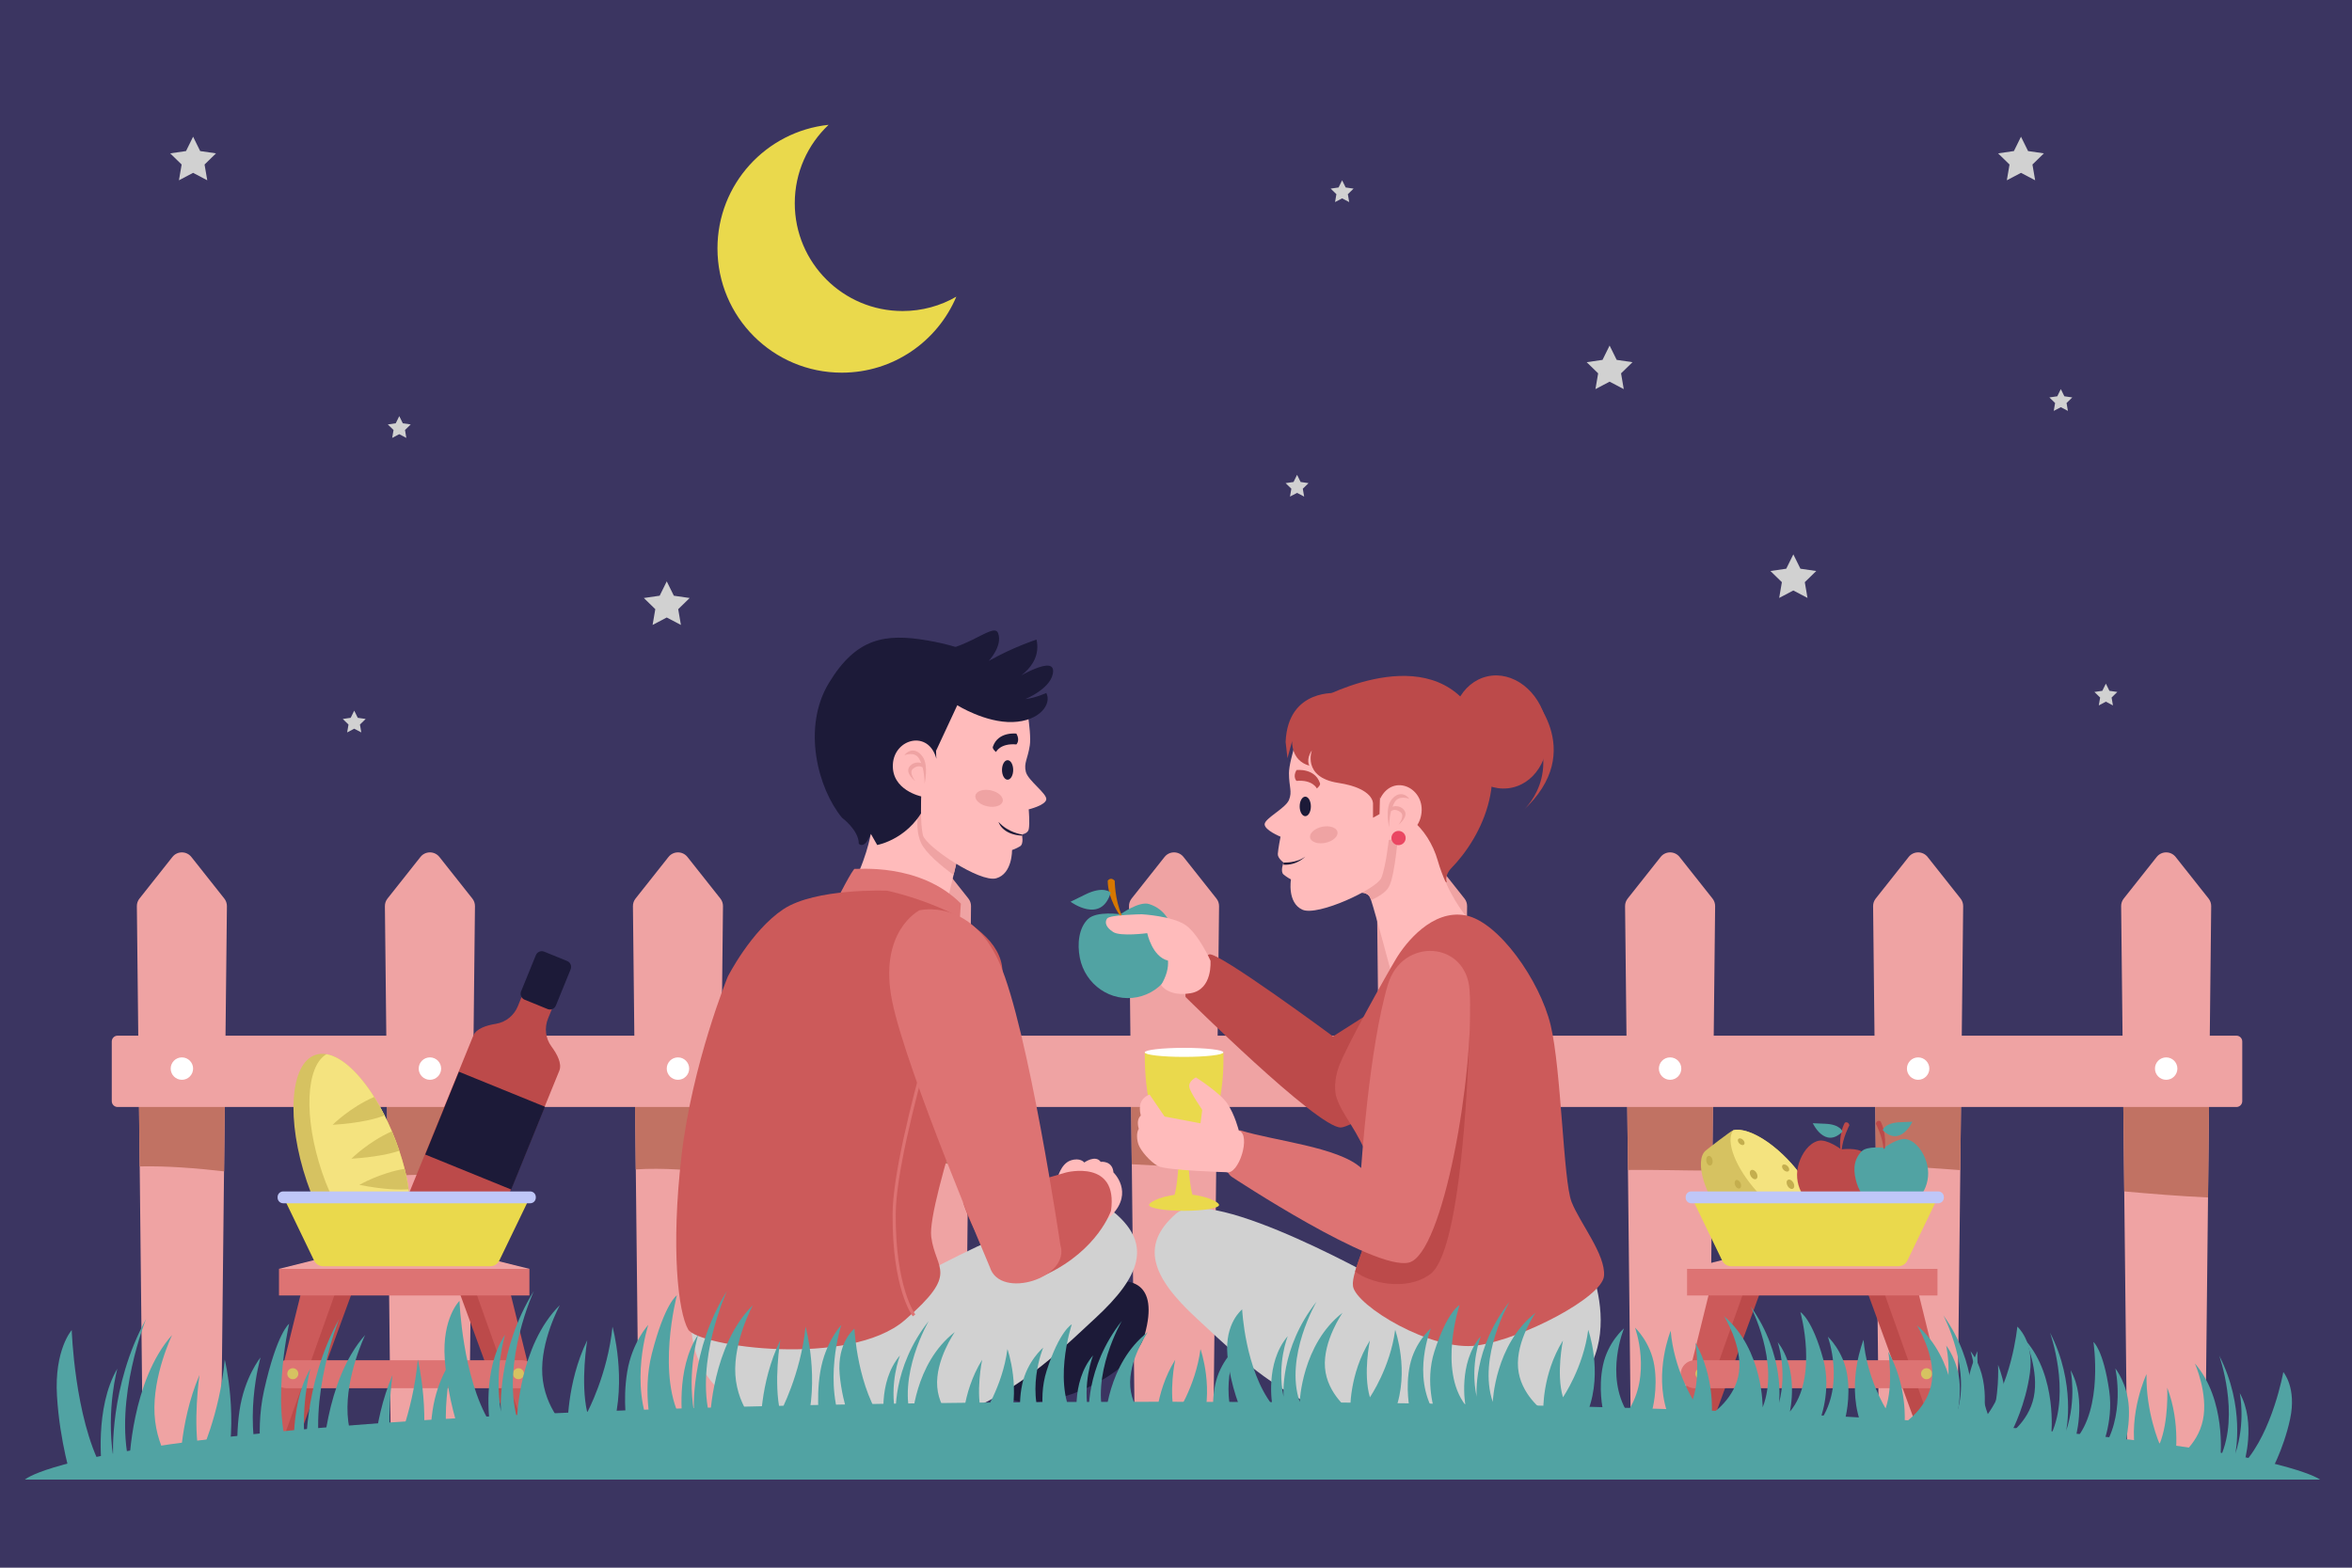 <?xml version="1.0" encoding="utf-8"?> <svg xmlns="http://www.w3.org/2000/svg" xmlns:xlink="http://www.w3.org/1999/xlink" version="1.1" x="0px" y="0px" viewBox="0 0 750 500" style="enable-background:new 0 0 750 500;" xml:space="preserve"> <g id="BACKGROUND"> <rect style="fill:#3B3561;" width="750" height="500"></rect> </g> <g id="OBJECTS"> <g> <g> <path style="fill:#EFA3A3;" d="M66.563,471.545H49.439c-2.112,0-3.831-1.7-3.854-3.813l-1.944-178.709 c-0.01-0.883,0.284-1.742,0.832-2.435l10.506-13.268c1.543-1.949,4.5-1.949,6.044,0l10.505,13.268 c0.548,0.692,0.842,1.552,0.832,2.435l-1.944,178.709C70.394,469.845,68.675,471.545,66.563,471.545z"></path> <path style="fill:#EFA3A3;" d="M145.656,471.545h-17.124c-2.112,0-3.831-1.7-3.854-3.813l-1.944-178.709 c-0.01-0.883,0.284-1.742,0.832-2.435l10.506-13.268c1.543-1.949,4.501-1.949,6.044,0l10.506,13.268 c0.548,0.692,0.842,1.552,0.832,2.435l-1.944,178.709C149.487,469.845,147.768,471.545,145.656,471.545z"></path> <path style="fill:#EFA3A3;" d="M224.749,471.545h-17.124c-2.112,0-3.831-1.7-3.854-3.813l-1.944-178.709 c-0.01-0.883,0.284-1.742,0.832-2.435l10.506-13.268c1.543-1.949,4.5-1.949,6.044,0l10.505,13.268 c0.548,0.692,0.842,1.552,0.832,2.435l-1.944,178.709C228.58,469.845,226.861,471.545,224.749,471.545z"></path> <path style="fill:#EFA3A3;" d="M303.841,471.545h-17.124c-2.112,0-3.831-1.7-3.854-3.813l-1.944-178.709 c-0.01-0.883,0.284-1.742,0.832-2.435l10.505-13.268c1.543-1.949,4.501-1.949,6.044,0l10.505,13.268 c0.548,0.692,0.842,1.552,0.832,2.435l-1.944,178.709C307.672,469.845,305.954,471.545,303.841,471.545z"></path> <path style="fill:#EFA3A3;" d="M382.934,471.545H365.81c-2.112,0-3.831-1.7-3.854-3.813l-1.944-178.709 c-0.01-0.883,0.284-1.742,0.832-2.435l10.506-13.268c1.543-1.949,4.5-1.949,6.044,0l10.505,13.268 c0.548,0.692,0.842,1.552,0.832,2.435l-1.944,178.709C386.765,469.845,385.046,471.545,382.934,471.545z"></path> <path style="fill:#EFA3A3;" d="M462.027,471.545h-17.124c-2.112,0-3.831-1.7-3.854-3.813l-1.944-178.709 c-0.01-0.883,0.284-1.742,0.832-2.435l10.506-13.268c1.543-1.949,4.501-1.949,6.044,0l10.506,13.268 c0.548,0.692,0.842,1.552,0.832,2.435l-1.944,178.709C465.858,469.845,464.139,471.545,462.027,471.545z"></path> <path style="fill:#EFA3A3;" d="M541.12,471.545h-17.124c-2.112,0-3.831-1.7-3.854-3.813l-1.944-178.709 c-0.01-0.883,0.284-1.742,0.832-2.435l10.505-13.268c1.543-1.949,4.5-1.949,6.044,0l10.505,13.268 c0.548,0.692,0.842,1.552,0.832,2.435l-1.944,178.709C544.951,469.845,543.232,471.545,541.12,471.545z"></path> <path style="fill:#EFA3A3;" d="M620.212,471.545h-17.124c-2.112,0-3.831-1.7-3.854-3.813l-1.944-178.709 c-0.01-0.883,0.284-1.742,0.832-2.435l10.506-13.268c1.543-1.949,4.501-1.949,6.044,0l10.506,13.268 c0.548,0.692,0.842,1.552,0.832,2.435l-1.944,178.709C624.043,469.845,622.325,471.545,620.212,471.545z"></path> <path style="fill:#EFA3A3;" d="M699.305,471.545h-17.124c-2.112,0-3.831-1.7-3.854-3.813l-1.944-178.709 c-0.01-0.883,0.284-1.742,0.832-2.435l10.505-13.268c1.543-1.949,4.5-1.949,6.044,0l10.505,13.268 c0.548,0.692,0.842,1.552,0.832,2.435l-1.944,178.709C703.136,469.845,701.417,471.545,699.305,471.545z"></path> </g> <g> <path style="fill:#C17263;" d="M44.526,372.021c9.032-0.196,17.956,0.572,26.934,1.574l0.397-36.531 c-9.239,0.058-18.473,0.169-27.708,0.342L44.526,372.021z"></path> <path style="fill:#C17263;" d="M123.238,337.03l0.414,38.046c8.963-0.493,17.926-0.634,26.889-0.399l0.411-37.754 c-2.514,0.077-5.039,0.132-7.592,0.132C136.641,337.055,129.936,337.043,123.238,337.03z"></path> <path style="fill:#C17263;" d="M202.721,372.972c8.862-0.573,17.885,0.246,26.918,1.186l0.393-36.116 c-9.205-0.821-18.432-1.706-27.717-2.394L202.721,372.972z"></path> <path style="fill:#C17263;" d="M281.458,340.233l0.319,29.293c9.047,0.571,17.987,1.526,26.983,2.134l0.363-33.388 c-3.919,0.232-7.839,0.486-11.762,0.784C292.038,339.663,286.74,340.037,281.458,340.233z"></path> <path style="fill:#C17263;" d="M360.513,336.792l0.376,34.534c8.984,0.462,17.968,1.018,26.952,1.334l0.388-35.677 C378.995,336.84,369.757,336.764,360.513,336.792z"></path> <path style="fill:#C17263;" d="M439.987,371.814c8.93,0.844,17.944,1.137,26.944,1.133l0.37-34.035 c-9.232-0.202-18.457-0.448-27.679-0.702L439.987,371.814z"></path> <path style="fill:#C17263;" d="M518.745,339.316l0.368,33.836c8.981-0.115,17.87,0.208,26.887,0.198l0.377-34.673 c-4.347,0.147-8.688,0.28-13.017,0.379C528.485,339.178,523.613,339.263,518.745,339.316z"></path> <path style="fill:#C17263;" d="M598.193,371.984c8.915-0.196,17.947,0.56,26.901,1.219l0.405-37.216 c-9.22,0.075-18.456,0.32-27.691,0.643L598.193,371.984z"></path> <path style="fill:#C17263;" d="M676.914,337.757l0.459,42.232c8.837,0.8,17.79,1.517,26.719,1.938l0.446-41.012 C695.351,339.719,686.193,338.541,676.914,337.757z"></path> </g> <path style="fill:#EFA3A3;" d="M713.141,353.07H37.507c-1.031,0-1.867-0.836-1.867-1.867V332.18c0-1.031,0.836-1.867,1.867-1.867 h675.634c1.031,0,1.867,0.836,1.867,1.867v19.023C715.008,352.234,714.172,353.07,713.141,353.07z"></path> <g> <path style="fill:#FFFFFF;" d="M61.576,340.819c0,1.974-1.6,3.574-3.574,3.574c-1.974,0-3.574-1.6-3.574-3.574 c0-1.974,1.6-3.574,3.574-3.574C59.975,337.244,61.576,338.845,61.576,340.819z"></path> <path style="fill:#FFFFFF;" d="M140.668,340.819c0,1.974-1.6,3.574-3.574,3.574c-1.974,0-3.574-1.6-3.574-3.574 c0-1.974,1.6-3.574,3.574-3.574C139.068,337.244,140.668,338.845,140.668,340.819z"></path> <path style="fill:#FFFFFF;" d="M219.761,340.819c0,1.974-1.6,3.574-3.575,3.574c-1.974,0-3.574-1.6-3.574-3.574 c0-1.974,1.6-3.574,3.574-3.574C218.161,337.244,219.761,338.845,219.761,340.819z"></path> <path style="fill:#FFFFFF;" d="M377.947,340.819c0,1.974-1.6,3.574-3.574,3.574c-1.974,0-3.574-1.6-3.574-3.574 c0-1.974,1.6-3.574,3.574-3.574C376.346,337.244,377.947,338.845,377.947,340.819z"></path> <path style="fill:#FFFFFF;" d="M457.039,340.819c0,1.974-1.6,3.574-3.574,3.574s-3.574-1.6-3.574-3.574 c0-1.974,1.6-3.574,3.574-3.574S457.039,338.845,457.039,340.819z"></path> <path style="fill:#FFFFFF;" d="M536.132,340.819c0,1.974-1.6,3.574-3.575,3.574c-1.974,0-3.574-1.6-3.574-3.574 c0-1.974,1.6-3.574,3.574-3.574C534.532,337.244,536.132,338.845,536.132,340.819z"></path> <path style="fill:#FFFFFF;" d="M615.225,340.819c0,1.974-1.6,3.574-3.574,3.574c-1.974,0-3.575-1.6-3.575-3.574 c0-1.974,1.6-3.574,3.575-3.574C613.625,337.244,615.225,338.845,615.225,340.819z"></path> <path style="fill:#FFFFFF;" d="M694.318,340.819c0,1.974-1.6,3.574-3.574,3.574c-1.974,0-3.575-1.6-3.575-3.574 c0-1.974,1.6-3.574,3.575-3.574C692.717,337.244,694.318,338.845,694.318,340.819z"></path> </g> </g> <g> <path style="fill:#BC4A4A;" d="M101.514,411.496l-11.56,45.531c0,1.312,5.521,1.101,5.903,0l16.666-45.531H101.514z"></path> <path style="fill:#BC4A4A;" d="M157.259,411.496l11.56,45.531c0,1.312-5.521,1.101-5.903,0l-16.666-45.531H157.259z"></path> <path style="fill:#CC5A5A;" d="M96.209,411.496l-11.56,46.791c0,1.348,5.521,1.131,5.903,0l16.666-46.791H96.209z"></path> <path style="fill:#CC5A5A;" d="M162.533,411.496l11.56,46.791c0,1.348-5.521,1.131-5.903,0l-16.666-46.791H162.533z"></path> <rect x="88.962" y="404.693" style="fill:#DD7373;" width="79.857" height="8.486"></rect> <path style="fill:#DD7373;" d="M166.396,442.763H91.385c-2.463,0-4.46-1.997-4.46-4.46l0,0c0-2.463,1.997-4.46,4.46-4.46h75.011 c2.463,0,4.46,1.997,4.46,4.46l0,0C170.856,440.767,168.859,442.763,166.396,442.763z"></path> <polygon style="fill:#EFA3A3;" points="168.819,404.693 88.962,404.693 101.642,401.531 156.14,401.531 "></polygon> <g> <path style="fill:#BC4A4A;" d="M174.751,324.866l6.036-14.811c0.484-1.186-0.086-2.54-1.272-3.023l-5.336-2.175 c-1.186-0.483-2.54,0.086-3.023,1.273l-6.036,14.811c-1.206,2.959-3.857,5.096-7.013,5.6c-2.929,0.468-6.26,1.501-7.189,3.779 l-22.975,56.37c-1.754,4.303,0.313,9.214,4.616,10.968l11.849,4.829c4.303,1.754,9.214-0.313,10.968-4.616l22.975-56.37 c0.929-2.279-0.731-5.346-2.499-7.728C173.947,331.207,173.545,327.825,174.751,324.866z"></path> <path style="fill:#1C1A38;" d="M174.609,321.829l-7.332-2.989c-1.037-0.423-1.535-1.606-1.112-2.643l4.713-11.563 c0.423-1.037,1.606-1.535,2.643-1.112l7.332,2.988c1.037,0.423,1.535,1.606,1.112,2.643l-4.713,11.563 C176.83,321.754,175.646,322.252,174.609,321.829z"></path> <rect x="139.723" y="346.43" transform="matrix(0.926 0.377 -0.377 0.926 147.563 -31.649)" style="fill:#1C1A38;" width="29.624" height="28.516"></rect> </g> <g> <path style="fill:#D6C261;" d="M128.642,392.431c-1.581,3.026-4.068,4.957-7.102,5.983c-8.128,2.752-17.076-2.009-23.692-21.572 c-6.624-19.555-5.402-37.64,2.718-40.392c1.111-0.376,2.299-0.444,3.538-0.231c7.769,1.333,17.444,13.794,23.162,30.666 C131.42,379.141,131.309,387.345,128.642,392.431z"></path> <path style="fill:#F4E37F;" d="M128.642,392.431c-1.051,0.803-2.239,1.419-3.538,1.855c-7.684,2.598-16.145-1.906-22.41-20.401 c-5.923-17.521-5.205-33.786,1.41-37.666c4.803,0.82,10.333,5.906,15.213,13.649c1.145,1.82,2.256,3.795,3.308,5.897 c0.812,1.615,1.598,3.299,2.342,5.06c0.82,1.94,1.59,3.966,2.299,6.06c0.017,0.051,0.034,0.103,0.051,0.154 c0.684,2.026,1.248,3.94,1.701,5.743c0.598,2.359,1.008,4.538,1.248,6.538C130.95,385.012,130.283,389.311,128.642,392.431z"></path> <path style="fill:#D6C261;" d="M122.625,355.765c-2.333,0.914-7.384,2.402-16.564,2.991c0,0,5.615-5.615,13.256-8.889 C120.463,351.688,121.574,353.663,122.625,355.765z"></path> <path style="fill:#D6C261;" d="M127.317,367.038c-2.709,0.889-7.521,2.026-15.265,2.521c0,0,5.444-5.444,12.914-8.735 c0.82,1.94,1.59,3.966,2.299,6.06C127.283,366.936,127.3,366.987,127.317,367.038z"></path> <path style="fill:#D6C261;" d="M130.266,379.32c-2.803,0.205-7.812,0.12-15.666-1.41c0,0,6.496-3.795,14.418-5.128 C129.617,375.141,130.027,377.32,130.266,379.32z"></path> </g> <g> <path style="fill:#EAD94C;" d="M156.327,403.85h-53.281c-1.234,0-2.359-0.706-2.896-1.818l-9.597-19.887h78.267l-9.597,19.887 C158.686,403.143,157.561,403.85,156.327,403.85z"></path> <path style="fill:#BFC7F8;" d="M169.069,383.774H90.303c-0.987,0-1.787-0.8-1.787-1.787v-0.208c0-0.987,0.8-1.787,1.787-1.787 h78.766c0.987,0,1.787,0.8,1.787,1.787v0.208C170.856,382.974,170.056,383.774,169.069,383.774z"></path> </g> <circle style="fill:#D6C261;" cx="93.373" cy="438.137" r="1.756"></circle> <path style="fill:#D6C261;" d="M167.083,438.137c0,0.97-0.786,1.756-1.756,1.756c-0.97,0-1.756-0.786-1.756-1.756 c0-0.97,0.786-1.756,1.756-1.756C166.297,436.381,167.083,437.168,167.083,438.137z"></path> </g> <g> <g> <g> <path style="fill:#D6C261;" d="M577.507,383.761c-0.143,1.889-0.988,3.418-2.31,4.605c-3.541,3.183-16.483,10.188-24.14,1.664 c-7.659-8.518-10.764-19.819-7.228-23c0.484-0.435,8.18-6.389,8.859-6.551c4.253-1.022,11.914,3.212,18.523,10.56 C576.013,376.378,577.753,380.585,577.507,383.761z"></path> <path style="fill:#F4E37F;" d="M577.507,383.761c-0.36,0.64-0.831,1.214-1.398,1.72c-3.348,3.007-8.648,2.564-15.892-5.492 c-6.856-7.635-10.052-16.083-7.53-19.51c2.628-0.634,6.561,0.748,10.745,3.626c0.982,0.677,1.981,1.44,2.978,2.282 c0.768,0.646,1.537,1.332,2.302,2.067c0.843,0.809,1.679,1.673,2.499,2.586c0.02,0.022,0.04,0.045,0.06,0.067 c0.792,0.883,1.499,1.735,2.125,2.555c0.822,1.072,1.508,2.093,2.068,3.06C577.059,379.474,577.66,381.812,577.507,383.761z"></path> </g> <path style="fill:#C4AE4E;" d="M546.096,370.018c0.151,0.846-0.173,1.611-0.723,1.71c-0.551,0.098-1.12-0.507-1.271-1.353 c-0.151-0.846,0.173-1.611,0.723-1.71C545.376,368.567,545.945,369.172,546.096,370.018z"></path> <path style="fill:#C4AE4E;" d="M555.03,377.335c0.318,0.732,0.19,1.493-0.286,1.7c-0.476,0.207-1.12-0.218-1.439-0.949 c-0.318-0.732-0.19-1.493,0.286-1.7S554.712,376.604,555.03,377.335z"></path> <path style="fill:#C4AE4E;" d="M555.82,363.555c0.496,0.496,0.637,1.16,0.314,1.484c-0.323,0.323-0.987,0.183-1.484-0.314 c-0.496-0.496-0.637-1.16-0.313-1.484C554.659,362.919,555.323,363.059,555.82,363.555z"></path> <path style="fill:#C4AE4E;" d="M570.021,371.909c0.529,0.529,0.679,1.238,0.334,1.582c-0.345,0.345-1.053,0.195-1.582-0.334 s-0.679-1.238-0.334-1.582S569.491,371.379,570.021,371.909z"></path> <path style="fill:#C4AE4E;" d="M560.113,374.085c0.448,0.775,0.401,1.639-0.104,1.931c-0.505,0.291-1.276-0.101-1.724-0.876 c-0.448-0.775-0.401-1.639,0.103-1.931C558.894,372.918,559.665,373.31,560.113,374.085z"></path> <path style="fill:#C4AE4E;" d="M571.843,377.183c0.448,0.775,0.401,1.639-0.103,1.931c-0.505,0.291-1.276-0.101-1.724-0.876 c-0.447-0.775-0.401-1.64,0.104-1.931C570.624,376.016,571.396,376.408,571.843,377.183z"></path> </g> <g> <path style="fill:#BC4A4A;" d="M595.765,378.019c-1.965,6.267-8.519,9.793-14.639,7.874c-6.12-1.919-9.489-8.554-7.524-14.822 c1.029-3.284,3.225-6.407,6.146-7.205c2.76-0.754,7.361,2.713,7.361,2.713s5.442-0.685,7.18,1.132 C597.147,370.697,596.908,374.374,595.765,378.019z"></path> <path style="fill:#BC4A4A;" d="M586.856,366.758c0,0-0.648-4.811,1.411-8.68c0,0,1.097-0.577,1.471,0.802 c0,0-2.15,3.98-2.471,8.055L586.856,366.758z"></path> <path style="fill:#51A3A3;" d="M587.536,360.919c0,0-0.644-2.337-5.616-2.512c-4.972-0.175-3.868-0.19-3.868-0.19 S581.876,366.532,587.536,360.919z"></path> </g> <g> <path style="fill:#51A3A3;" d="M592.129,377.534c1.965,6.267,8.519,9.793,14.639,7.874c6.12-1.919,9.489-8.554,7.524-14.822 c-1.029-3.284-3.225-6.407-6.146-7.205c-2.76-0.754-7.361,2.713-7.361,2.713s-5.442-0.684-7.18,1.132 C590.747,370.211,590.986,373.889,592.129,377.534z"></path> <path style="fill:#BC4A4A;" d="M601.038,366.273c0,0,0.648-4.811-1.411-8.68c0,0-1.097-0.577-1.471,0.802 c0,0,2.15,3.98,2.471,8.055L601.038,366.273z"></path> <path style="fill:#51A3A3;" d="M600.358,360.434c0,0,0.644-2.337,5.616-2.512s3.868-0.19,3.868-0.19 S606.018,366.047,600.358,360.434z"></path> </g> <path style="fill:#BC4A4A;" d="M550.516,411.496l-11.56,45.531c0,1.312,5.521,1.101,5.903,0l16.666-45.531H550.516z"></path> <path style="fill:#BC4A4A;" d="M606.261,411.496l11.56,45.531c0,1.312-5.521,1.101-5.903,0l-16.666-45.531H606.261z"></path> <path style="fill:#CC5A5A;" d="M545.211,411.496l-11.56,46.791c0,1.348,5.521,1.131,5.903,0l16.666-46.791H545.211z"></path> <path style="fill:#CC5A5A;" d="M611.535,411.496l11.56,46.791c0,1.348-5.521,1.131-5.903,0l-16.666-46.791H611.535z"></path> <rect x="537.964" y="404.693" style="fill:#DD7373;" width="79.857" height="8.486"></rect> <path style="fill:#DD7373;" d="M615.398,442.763h-75.011c-2.463,0-4.46-1.997-4.46-4.46l0,0c0-2.463,1.997-4.46,4.46-4.46h75.011 c2.463,0,4.46,1.997,4.46,4.46l0,0C619.858,440.767,617.862,442.763,615.398,442.763z"></path> <polygon style="fill:#EFA3A3;" points="617.821,404.693 537.964,404.693 550.644,401.531 605.142,401.531 "></polygon> <g> <path style="fill:#EAD94C;" d="M605.329,403.85h-53.281c-1.234,0-2.359-0.706-2.896-1.818l-9.597-19.887h78.267l-9.597,19.887 C607.688,403.143,606.563,403.85,605.329,403.85z"></path> <path style="fill:#BFC7F8;" d="M618.071,383.774h-78.766c-0.987,0-1.787-0.8-1.787-1.787v-0.208c0-0.987,0.8-1.787,1.787-1.787 h78.766c0.987,0,1.787,0.8,1.787,1.787v0.208C619.858,382.974,619.058,383.774,618.071,383.774z"></path> </g> <circle style="fill:#D6C261;" cx="542.375" cy="438.137" r="1.756"></circle> <path style="fill:#D6C261;" d="M616.085,438.137c0,0.97-0.786,1.756-1.756,1.756c-0.97,0-1.756-0.786-1.756-1.756 c0-0.97,0.786-1.756,1.756-1.756C615.299,436.381,616.085,437.168,616.085,438.137z"></path> </g> <path style="fill:#EAD94C;" d="M304.953,94.62c-6.01,14.25-20.1,24.24-36.53,24.24c-21.9,0-39.64-17.74-39.64-39.63 c0-20.48,15.51-37.32,35.44-39.42c-6.64,6.27-10.79,15.15-10.79,25.01c0,18.98,15.39,34.38,34.38,34.38 C294.053,99.2,299.903,97.54,304.953,94.62z"></path> <g> <polygon style="fill:#D1D1D1;" points="212.612,185.421 214.87,189.996 219.919,190.73 216.266,194.291 217.128,199.319 212.612,196.945 208.097,199.319 208.959,194.291 205.306,190.73 210.354,189.996 "></polygon> <polygon style="fill:#D1D1D1;" points="61.576,43.604 63.833,48.179 68.882,48.913 65.229,52.474 66.091,57.502 61.576,55.128 57.06,57.502 57.923,52.474 54.269,48.913 59.318,48.179 "></polygon> <polygon style="fill:#D1D1D1;" points="112.954,226.651 114.083,228.939 116.607,229.305 114.781,231.086 115.212,233.6 112.954,232.413 110.696,233.6 111.127,231.086 109.301,229.305 111.825,228.939 "></polygon> <polygon style="fill:#D1D1D1;" points="127.317,132.717 128.446,135.004 130.971,135.371 129.144,137.152 129.575,139.666 127.317,138.479 125.06,139.666 125.491,137.152 123.664,135.371 126.189,135.004 "></polygon> <polygon style="fill:#D1D1D1;" points="513.266,110.206 515.523,114.781 520.572,115.515 516.919,119.076 517.781,124.104 513.266,121.73 508.75,124.104 509.612,119.076 505.959,115.515 511.008,114.781 "></polygon> <polygon style="fill:#D1D1D1;" points="413.607,151.436 414.736,153.724 417.261,154.09 415.434,155.871 415.865,158.385 413.607,157.198 411.35,158.385 411.781,155.871 409.954,154.09 412.479,153.724 "></polygon> <polygon style="fill:#D1D1D1;" points="427.971,57.502 429.1,59.789 431.624,60.156 429.797,61.937 430.229,64.451 427.971,63.264 425.713,64.451 426.144,61.937 424.318,60.156 426.842,59.789 "></polygon> <polygon style="fill:#D1D1D1;" points="571.856,176.808 569.598,181.383 564.549,182.117 568.202,185.678 567.34,190.706 571.856,188.332 576.371,190.706 575.509,185.678 579.162,182.117 574.113,181.383 "></polygon> <polygon style="fill:#D1D1D1;" points="644.448,43.604 642.19,48.179 637.142,48.913 640.795,52.474 639.932,57.502 644.448,55.128 648.964,57.502 648.101,52.474 651.754,48.913 646.706,48.179 "></polygon> <polygon style="fill:#D1D1D1;" points="671.514,218.038 670.385,220.326 667.861,220.692 669.687,222.473 669.256,224.987 671.514,223.8 673.772,224.987 673.34,222.473 675.167,220.692 672.643,220.326 "></polygon> <polygon style="fill:#D1D1D1;" points="657.15,124.104 656.021,126.391 653.497,126.758 655.324,128.538 654.893,131.053 657.15,129.866 659.408,131.053 658.977,128.538 660.804,126.758 658.279,126.391 "></polygon> </g> <g> <path style="fill:#FFFFFF;" d="M298.854,340.819c0,1.974-1.6,3.574-3.575,3.574c-1.974,0-3.574-1.6-3.574-3.574 c0-1.974,1.6-3.574,3.574-3.574C297.254,337.244,298.854,338.845,298.854,340.819z"></path> <path style="fill:#1C1A38;" d="M316.423,439.024c0,0,1.071-7.291,12.111-10.853c11.04-3.561,13.879-15.946,22.947-18.609 c9.069-2.663,18.16-0.592,13.551,16.099C360.422,442.353,318.335,456.888,316.423,439.024z"></path> <path style="fill:#FFBBBB;" d="M305.66,272.405l-1.59,6.65l-3.95,16.59c-24.46,12.23-34.65-2.85-29.35-11.57 c5.3-8.71,6.91-18.15,6.91-18.15s3.28-12.68,16.07-11.92c6.98,0.41,9.89,5.86,11.08,10.72 C305.84,268.765,305.66,272.405,305.66,272.405z"></path> <path style="fill:#EFA3A3;" d="M305.66,272.405l-1.59,6.65c-3.93-2.89-8.76-6.89-10.32-10.11c-2.77-5.72,0-14.94,0-14.94 l11.08,10.72C305.84,268.765,305.66,272.405,305.66,272.405z"></path> <path style="fill:#DD7373;" d="M266.868,286.969c0,0,5.163-10.11,5.698-9.865c0.534,0.246,20.654-2.126,33.83,11.078l-0.72,11.068 L266.868,286.969z"></path> <path style="fill:#1C1A38;" d="M305.254,224.927c0,0,8.936,5.617,17.617,5.362c8.681-0.255,2.532-6.383-3.202-6.128l1.925-6.371 c0,0,1.021-11.246-6.383-6.906c0,0-6.034-4.34-19.566-6.638c-13.532-2.298-22.627-0.754-31.308,13.544 c-8.681,14.298-3.509,33.7,4.151,43.014c0,0,5.362,3.952,5.362,8.293c0,0,1.787,2.08,3.83-3.173l2.043,3.579 c0,0,11.079-1.959,15.923-13.938c4.845-11.979,5.523-24.511,5.523-24.511L305.254,224.927z"></path> <path style="fill:#FFBBBB;" d="M326.585,220.935c0,0,2.461,12.38,1.801,16.764c-0.66,4.384-1.968,5.629-1.272,8.456 c0.696,2.827,6.801,6.948,6.518,8.827c-0.283,1.879-5.6,3.161-5.6,3.161s0.415,4.595-0.003,6.405 c-0.306,1.327-2.162,1.596-2.162,1.596s0.672,2.983-0.565,3.758c-1.237,0.775-2.584,1.212-2.584,1.212s0.145,7.548-5.039,9.01 c-5.184,1.462-22.498-10.11-23.389-13.767c-0.891-3.657-0.543-12.354-0.543-12.354s-9.472-1.963-9.03-10.223 c0.442-8.26,11.436-11.09,13.875-1.756c0,0-1.94-22.229,9.516-23.868C319.563,216.516,326.585,220.935,326.585,220.935z"></path> <path style="fill:#1C1A38;" d="M305.254,224.927c0,0,8.936,5.617,17.617,5.362c8.681-0.255,12.605-5.77,10.771-9.268 c0,0-3.386,1.571-6.677,1.948c0,0,8.847-3.618,8.847-8.992s-14.217,3.814-14.217,3.814s10.979-4.353,8.936-13.799 c0,0-7.915,2.553-15.319,6.894c0,0,4.596-4.851,3.064-8.936c-1.532-4.085-12,7.915-25.532,5.617 c-13.532-2.298,5.735,31.91,5.735,31.91L305.254,224.927z"></path> <path style="fill:#D1D1D1;" d="M287.137,410.242c0,0,57.414-32.961,68.711-23.086c11.297,9.875,7.887,19.923-6.562,33.25 c-16.973,15.655-43.681,43.858-94.322,34.48c-50.641-9.378-30.76-52.008-30.76-52.008L287.137,410.242z"></path> <path style="fill:#FFBBBB;" d="M337.193,375.798c0,0,1.07-4.6,4.172-5.67c3.102-1.07,4.386,0.642,4.386,0.642 s3.53-2.568,5.242-0.214c0,0,3.744-0.502,4.065,3.386c0,0,6.589,6.242-0.557,13.623 C347.356,394.948,337.193,375.798,337.193,375.798z"></path> <path style="fill:#CC5A5A;" d="M307.114,383.544l32.848-9.601c0,0,16.666-4.331,14.311,12.239c0,0-4.114,12.4-20.496,20.225 C316.746,414.542,307.114,383.544,307.114,383.544z"></path> <path style="fill:#CC5A5A;" d="M282.903,284.08c0,0-22.877-0.914-33.15,5.934c-10.273,6.848-17.687,21.494-17.687,21.494 s-11.326,27.657-14.751,57.158c-3.424,29.501-1.054,49.783,2.107,55.314c3.161,5.531,51.563,12.279,69.111-2.948 c17.548-15.227,9.818-15.754,8.415-26.553c-1.403-10.799,19.62-69.707,22.303-80.864 C324.257,292.806,282.903,284.08,282.903,284.08z"></path> <g> <path style="fill:#DD7373;" d="M291.073,419.832c-0.269-0.349-6.582-8.813-6.449-32.642c0.133-23.734,21.796-89.17,22.015-89.828 l0.949,0.316c-0.218,0.656-21.832,65.941-21.964,89.518c-0.131,23.423,6.178,31.942,6.242,32.025L291.073,419.832z"></path> </g> <path style="fill:#DD7373;" d="M293.196,290.336c0,0-13.277,6.638-8.681,29.106c4.596,22.468,31.149,84.766,31.149,84.766 c3.292,10.427,25.76,3.332,22.468-7.094c0,0-10.213-68.991-19.404-89.927C309.536,286.251,293.196,290.336,293.196,290.336z"></path> <path style="fill:#CC5A5A;" d="M341.365,374.728"></path> <ellipse style="fill:#1C1A38;" cx="321.299" cy="245.566" rx="1.784" ry="3.112"></ellipse> <path style="fill:#1C1A38;" d="M317.604,239.844c0,0,1.323-2.876,6.501-2.416c0,0,1.266-1.266,0-3.452c0,0-5.81-0.748-7.478,4.142 C316.626,238.118,316.223,238.693,317.604,239.844z"></path> <path style="fill:#EFA3A3;" d="M319.751,255.543c-0.298,1.409-2.489,2.14-4.895,1.632c-2.406-0.508-4.115-2.062-3.818-3.472 c0.298-1.409,2.489-2.14,4.895-1.632C318.339,252.579,320.048,254.133,319.751,255.543z"></path> <path style="fill:#EFA3A3;" d="M293.743,243.361c-0.189-0.486-0.409-0.961-0.67-1.407c-1.443-2.461-4.706-1.063-4.706-1.063 c1.29-1.822,3.871-2.353,5.845,0.455c1.974,2.809,0.607,8.653,0.607,8.653s0.09-2.589-0.626-5.259 c-0.482-0.309-1.589-0.734-3.045,0.421c-1.481,1.174,0.676,3.959,0.676,3.959s-3.558-2.678-1.656-4.813 C291.395,242.931,293.168,243.149,293.743,243.361z"></path> <path style="fill:#FFBBBB;" d="M294.982,254.623"></path> <path style="fill:#1C1A38;" d="M325.868,266.143c0,0-4.384-0.552-7.454-3.999c0,0,0.992,4.031,7.525,4.385L325.868,266.143z"></path> </g> <g> <g> <path style="fill:#BC4A4A;" d="M378.042,317.975c0,0,42.026,41.722,49.496,41.631c5.639-0.069,56.033-32.872,58.713-41.27 c2.68-8.398-5.612-22.875-19.906-13.941c-14.294,8.934-41.274,26.149-41.274,26.149s-36.807-27.221-39.487-26.149 C382.904,305.468,377.506,313.866,378.042,317.975z"></path> <path style="fill:#51A3A3;" d="M374.737,299.476c1.699,8.598-3.731,16.912-12.127,18.571 c-8.396,1.659-16.579-3.967-18.277-12.565c-0.89-4.505-0.311-9.566,2.602-12.365c2.753-2.645,10.358-1.52,10.358-1.52 s5.94-4.276,9.135-3.257C371.683,290.014,373.75,294.476,374.737,299.476z"></path> <path style="fill:#FFBBBB;" d="M385.988,306.375c0,0-3.788-8.483-7.983-11.357c-4.195-2.873-13.909-3.421-13.909-3.421 s-10.262,0.137-11.083,1.368c-0.821,1.231-0.375,2.787,1.951,4.292c2.326,1.505,10.862,0.366,10.862,0.366 s1.554,7.52,6.617,8.751c0.196,2.36-0.511,4.954-2.189,7.799c0,0,2.326,3.831,9.441,2.6 C386.809,315.542,385.988,306.375,385.988,306.375z"></path> <path style="fill:#D77700;" d="M357.111,291.968c0,0-3.83-5.224-3.888-11.072c0,0,0.917-1.376,2.236,0 c0,0,0.022,6.036,2.247,11.016L357.111,291.968z"></path> </g> <path style="fill:#BC4A4A;" d="M418.849,223.889c0,0,34.494-20.021,50.11,2.076c14.289,20.219,3.558,41.066-6.375,51.148 c0,0-2.076,2.224-1.186,4.299c0,0-3.558-1.038-3.558-4.003c0,0-1.038,2.224-0.148,4.003c0,0-7.413-2.372-8.747-7.709 c-1.334-5.337-6.095-5.838-6.095-5.838L418.849,223.889z"></path> <ellipse transform="matrix(0.976 -0.22 0.22 0.976 -39.621 110.615)" style="fill:#BC4A4A;" cx="477.958" cy="233.6" rx="15.122" ry="18.161"></ellipse> <path style="fill:#BC4A4A;" d="M487.007,220.245c0,0,19.977,18.86-1.537,38.462c0,0,13.865-11.634,1.594-31.236L487.007,220.245z"></path> <path style="fill:#FFBBBB;" d="M467.26,291.935c-6.66,7.86-14.95,13.16-23.83,17.52c0,0-4.79-18.01-6.22-22.36 c-0.09-0.26-0.16-0.46-0.22-0.62c-1.07-2.79-5.5-1.5-5.5-1.5c-0.11-0.09-0.22-0.18-0.32-0.27c-11.42-9.59,0.09-20.59,7.54-24.85 c7.51-4.29,16.74,4.08,19.75,14.6C461.47,284.975,467.26,291.935,467.26,291.935z"></path> <path style="fill:#EFA3A3;" d="M442.85,282.915c-0.99,1.74-3.39,3.16-5.64,4.18c-0.09-0.26-0.16-0.46-0.22-0.62 c-1.07-2.79-5.5-1.5-5.5-1.5c-0.11-0.09-0.22-0.18-0.32-0.27l-0.96-3.29l15.754-16.888 C445.964,264.527,444.95,279.235,442.85,282.915z"></path> <path style="fill:#D1D1D1;" d="M443.648,410.242c0,0-57.414-32.961-68.711-23.086c-11.297,9.875-7.887,19.923,6.562,33.25 c16.973,15.655,43.681,43.858,94.322,34.48c50.641-9.378,30.76-52.008,30.76-52.008L443.648,410.242z"></path> <path style="fill:#CC5A5A;" d="M511.48,406.975c-0.59,6.79-25.99,20.08-40.46,22.15c-14.47,2.06-38.69-12.7-39.58-18.91 c-0.17-1.19,0.13-2.78,0.68-4.68c2.35-8,9.24-21.52,4.93-34c-0.08-0.24-0.16-0.47-0.25-0.7c-3.78-10.53-8.86-15.09-10.63-20.86 c0,0-1.34-3.55,0.64-9.45c1.97-5.91,15.41-29.83,18.44-34.85c3.03-5.02,11.46-15.67,22.01-13.74c10.55,1.92,23.78,20.82,27.2,35 c3.43,14.18,4.02,49.62,6.68,56.41C503.8,390.135,512.07,400.175,511.48,406.975z"></path> <path style="fill:#BC4A4A;" d="M468.8,320.755c0,0-1.055,77.146-12.755,85.646c-7.64,5.56-19.215,2.824-23.925-0.866 c2.35-8,9.24-21.52,4.93-34c-0.08-0.24-0.16-0.47-0.25-0.7L468.8,320.755z"></path> <path style="fill:#DD7373;" d="M468.617,315.844c-1.014-15.808-21.514-17.007-26.045-1.828c-6.003,20.109-8.531,58.5-8.531,58.5 c-7.232-6.703-28.143-8.718-38.494-11.994c-5.5-0.478-6.898,12.251-2.599,14.93c0,0,45.358,29.97,56.327,27.228 C460.243,399.939,470.298,342.047,468.617,315.844z"></path> <path style="fill:#EAD94C;" d="M377.567,364.741c0,0-12.535,2.853-12.535-29.095h25.07 C390.102,335.646,391.459,364.741,377.567,364.741z"></path> <ellipse style="fill:#FFFFFF;" cx="377.567" cy="335.646" rx="12.535" ry="1.444"></ellipse> <path style="fill:#EAD94C;" d="M388.732,384.32c0,1.028-4.999,1.861-11.165,1.861s-11.165-0.833-11.165-1.861 s4.999-3.414,11.165-3.414S388.732,383.293,388.732,384.32z"></path> <g> <path style="fill:#CECECE;" d="M372.748,384.32h-0.029C372.719,384.32,372.73,384.321,372.748,384.32z"></path> <path style="fill:#EAD94C;" d="M378.75,362.107h-1.183h-0.348h-1.183c0,21.483-2.974,22.198-3.288,22.213h4.471h0.348h4.471 C381.724,384.305,378.75,383.59,378.75,362.107z"></path> <path style="fill:#CECECE;" d="M382.067,384.32h-0.029C382.056,384.321,382.067,384.32,382.067,384.32z"></path> </g> <path style="fill:#FFBBBB;" d="M395.033,360.587c0,0-1.279-5.117-3.678-8.635c-2.399-3.518-9.995-8.316-9.995-8.316 s-2.375,1.128-2.136,2.967c0.24,1.839,4.134,7.187,4.134,7.427c0,0.24-0.56,4.238-0.56,4.238l-11.434-2.159l-4.797-7.036 c-2.755,1.124-3.626,3.401-2.798,6.716c-1.043,1.024-1.141,2.491-0.64,4.238c-0.824,1.24-0.625,3.636-0.038,5.14 c0.754,1.934,3.605,5.295,6.126,6.717c2.521,1.423,21.737,1.975,21.737,1.975C395.005,375.105,399.083,361.832,395.033,360.587z"></path> <path style="fill:#FFBBBB;" d="M415.298,230.28c0,0-4.275,11.876-4.275,16.31c0,4.434,1.108,5.859,0,8.551 c-1.108,2.692-7.759,5.859-7.759,7.759c0,1.9,5.067,3.959,5.067,3.959s-0.751,3.743-0.867,5.488 c-0.091,1.359,1.817,2.746,1.817,2.746s-1.108,2.85,0,3.8s2.375,1.583,2.375,1.583s-1.267,7.442,3.642,9.659 c4.909,2.217,23.752-6.65,25.177-10.134c1.425-3.484,2.375-12.135,2.375-12.135s9.659-0.532,10.451-8.766 c0.792-8.234-9.659-12.668-13.459-3.8c0,0,5.225-21.693-5.859-25.019C422.898,226.955,415.298,230.28,415.298,230.28z"></path> <path style="fill:#BC4A4A;" d="M426.707,221.072c0,0-16.012-1.779-16.753,15.567l0.593,5.189l1.482-5.485 c0,0-0.445,6.227,5.485,7.857c0,0-1.186-1.927,0.815-4.892c0,0-3.187,8.599,8.376,10.378c11.564,1.779,11.119,6.672,11.119,6.672 l0.002,4.448l2.073-1.161l0.129-5.218C440.031,254.426,458.73,222.407,426.707,221.072z"></path> <path style="fill:#1C1A38;" d="M414.438,257.198c0,1.719,0.799,3.112,1.784,3.112c0.985,0,1.784-1.393,1.784-3.112 c0-1.719-0.799-3.112-1.784-3.112C415.237,254.086,414.438,255.479,414.438,257.198z"></path> <path style="fill:#BC4A4A;" d="M419.917,251.475c0,0-1.323-2.876-6.501-2.416c0,0-1.266-1.266,0-3.452c0,0,5.81-0.748,7.479,4.142 C420.895,249.749,421.297,250.325,419.917,251.475z"></path> <path style="fill:#EFA3A3;" d="M417.77,267.174c0.298,1.409,2.489,2.14,4.895,1.632c2.406-0.508,4.115-2.062,3.818-3.472 c-0.298-1.409-2.489-2.14-4.895-1.632C419.181,264.211,417.472,265.765,417.77,267.174z"></path> <path style="fill:#EFA3A3;" d="M444.043,257.277c0.189-0.486,0.409-0.961,0.67-1.407c1.442-2.461,4.706-1.063,4.706-1.063 c-1.291-1.822-3.871-2.353-5.845,0.455c-1.974,2.809-0.607,8.653-0.607,8.653s-0.09-2.589,0.626-5.259 c0.482-0.309,1.589-0.733,3.045,0.421c1.481,1.174-0.676,3.959-0.676,3.959s3.558-2.678,1.656-4.813 C446.392,256.848,444.619,257.065,444.043,257.277z"></path> <path style="fill:#51A3A3;" d="M354.18,284.692c0,0-2.247-2.327-8.184,0.642c-5.937,2.969-4.654,2.247-4.654,2.247 S351.131,294.882,354.18,284.692z"></path> <path style="fill:#1C1A38;" d="M409.281,275.092c0,0,4.195,0.275,6.941-1.901c0,0-2.551,2.83-6.941,2.612V275.092z"></path> <path style="fill:#EA4762;" d="M448.234,267.28c0,1.254-1.017,2.27-2.27,2.27s-2.27-1.017-2.27-2.27c0-1.254,1.016-2.27,2.27-2.27 S448.234,266.026,448.234,267.28z"></path> </g> <g> <g> <path style="fill:#51A3A3;" d="M22.872,471.891c0,0-3.805-11.862-4.7-26.635c-0.895-14.772,4.7-21.039,4.7-21.039 s0.895,27.754,9.624,44.093c0,0-2.462-19.249,4.924-31.783c0,0-3.581,12.758-1.343,27.978c0,0-1.343-22.158,10.52-43.869 c0,0-10.296,25.363-5.372,46.255c0,0,0.672-26.559,13.653-41.107c0,0-6.267,12.981-5.595,25.292 c0.671,12.31,8.057,19.92,8.057,19.92s-0.448-16.786,6.267-32.454c0,0-2.238,15.22,0,26.187c0,0,6.491-13.653,8.058-31.111 c0,0,4.7,19.025,0,37.154l4.7-0.224c0,0-1.567-9.848,0-20.591c1.567-10.743,6.715-17.01,6.715-17.01s-6.267,21.487,1.119,38.945 H22.872z"></path> <path style="fill:#51A3A3;" d="M84.433,471.891c0,0-3.466-13.971-0.234-28.413c4.131-18.457,7.994-21.265,7.994-21.265 s-6.865,29.758,1.864,46.097c0,0-2.462-19.249,4.924-31.783c0,0-3.581,12.758-1.343,27.978c0,0-1.343-22.158,10.52-43.869 c0,0-10.296,25.363-5.372,46.255c0,0,0.671-26.559,13.653-41.107c0,0-6.267,12.981-5.596,25.292 c0.672,12.31,8.058,19.92,8.058,19.92s-0.448-16.786,6.267-32.454c0,0-2.238,15.22,0,26.187c0,0,6.491-13.653,8.057-31.111 c0,0,4.7,19.025,0,37.154l4.7-0.224c0,0-1.567-9.848,0-20.591c1.567-10.743,6.715-17.01,6.715-17.01s-6.267,21.487,1.119,38.945 H84.433z"></path> </g> <g> <path style="fill:#51A3A3;" d="M641.736,456.061c0,0,4.186-8.02,5.559-18.187c1.374-10.167-4.012-14.76-4.012-14.76 s-1.795,19.139-11.044,30.021c0,0,3.084-13.187-3.887-22.196c0,0,3.163,8.985,0.434,19.398c0,0,2.061-15.25-9.084-30.811 c0,0,9.461,18.011,3.865,32.218c0,0,0.191-18.386-12.304-29.049c0,0,5.839,9.265,4.769,17.741 c-1.07,8.476-8.695,13.389-8.695,13.389s0.992-11.58-5.207-22.723c0,0,1.742,10.623-0.85,18.098c0,0-6.041-9.74-7.039-21.879 c0,0-5.312,12.927-1.206,25.677l-4.688-0.375c0,0,1.885-6.732,0.668-14.231c-1.216-7.498-6.155-12.071-6.155-12.071 s5.563,15.143-2.382,26.862L641.736,456.061z"></path> <path style="fill:#51A3A3;" d="M580.243,453.174c0,0,3.916-9.493,1.156-19.625c-3.528-12.95-7.296-15.071-7.296-15.071 s5.892,20.888-3.358,31.77c0,0,3.084-13.187-3.887-22.196c0,0,3.163,8.985,0.434,19.398c0,0,2.06-15.25-9.084-30.811 c0,0,9.461,18.011,3.865,32.218c0,0,0.191-18.386-12.304-29.049c0,0,5.839,9.266,4.769,17.741 c-1.07,8.476-8.695,13.389-8.695,13.389s0.992-11.58-5.207-22.723c0,0,1.742,10.623-0.85,18.098c0,0-6.041-9.74-7.039-21.879 c0,0-5.312,12.927-1.206,25.677l-4.688-0.375c0,0,1.885-6.733,0.668-14.231c-1.216-7.498-6.155-12.071-6.155-12.071 s5.563,15.143-2.382,26.862L580.243,453.174z"></path> </g> <g> <path style="fill:#51A3A3;" d="M723.673,470.287c0,0,4.434-7.682,6.589-17.704c2.155-10.022-2.166-14.982-2.166-14.982 s-3.359,18.922-12.523,29.089c0,0,3.943-12.905-1.365-22.374c0,0,1.954,9.171-1.419,19.341c0,0,3.232-15.033-5.147-31.324 c0,0,6.667,18.61,0.415,32.35c0,0,1.876-18.288-8.148-29.802c0,0,4.286,9.643,2.556,18.004s-8.908,12.702-8.908,12.702 s1.95-11.456-2.48-22.994c0,0,0.549,10.7-2.43,17.954c0,0-4.42-10.13-4.173-22.285c0,0-5.883,12.486-3.447,25.473l-4.097-0.711 c0,0,2.286-6.566,1.91-14.118c-0.376-7.551-4.305-12.458-4.305-12.458s3.497,15.474-4.594,26.568L723.673,470.287z"></path> <path style="fill:#51A3A3;" d="M669.737,462.988c0,0,4.333-9.168,2.841-19.453c-1.907-13.144-5.031-15.527-5.031-15.527 s3.254,21.217-5.91,31.384c0,0,3.943-12.905-1.365-22.374c0,0,1.954,9.171-1.419,19.341c0,0,3.232-15.033-5.147-31.324 c0,0,6.667,18.61,0.415,32.35c0,0,1.876-18.288-8.148-29.802c0,0,4.286,9.643,2.556,18.004s-8.908,12.702-8.908,12.702 s1.95-11.456-2.48-22.994c0,0,0.549,10.7-2.43,17.954c0,0-4.42-10.13-4.173-22.285c0,0-5.883,12.486-3.447,25.473l-4.097-0.711 c0,0,2.286-6.566,1.91-14.118c-0.376-7.551-4.305-12.458-4.305-12.458s3.497,15.475-4.594,26.568L669.737,462.988z"></path> </g> <g> <path style="fill:#51A3A3;" d="M146.518,456.754c0,0-3.805-10.416-4.7-23.387c-0.895-12.971,4.7-18.474,4.7-18.474 s0.895,24.37,9.624,38.717c0,0-2.462-16.902,4.924-27.908c0,0-3.581,11.202-1.343,24.566c0,0-1.343-19.457,10.52-38.52 c0,0-10.296,22.271-5.372,40.615c0,0,0.671-23.32,13.653-36.095c0,0-6.267,11.399-5.595,22.208 c0.671,10.809,8.057,17.491,8.057,17.491s-0.448-14.74,6.267-28.497c0,0-2.238,13.364,0,22.994c0,0,6.491-11.988,8.057-27.318 c0,0,4.7,16.705,0,32.624l4.7-0.197c0,0-1.567-8.647,0-18.081c1.567-9.434,6.715-14.936,6.715-14.936s-6.267,18.867,1.119,34.197 H146.518z"></path> <path style="fill:#51A3A3;" d="M208.079,456.754c0,0-3.466-12.268-0.234-24.949c4.131-16.207,7.995-18.672,7.995-18.672 s-6.865,26.13,1.864,40.477c0,0-2.462-16.902,4.924-27.908c0,0-3.581,11.202-1.343,24.566c0,0-1.343-19.457,10.52-38.52 c0,0-10.296,22.271-5.372,40.615c0,0,0.671-23.32,13.653-36.095c0,0-6.267,11.399-5.596,22.208 c0.671,10.809,8.057,17.491,8.057,17.491s-0.448-14.74,6.267-28.497c0,0-2.238,13.364,0,22.994c0,0,6.491-11.988,8.058-27.318 c0,0,4.7,16.705,0,32.624l4.7-0.197c0,0-1.567-8.647,0-18.081c1.567-9.434,6.715-14.936,6.715-14.936s-6.267,18.867,1.119,34.197 H208.079z"></path> </g> <g> <path style="fill:#51A3A3;" d="M272.451,456.754c0,0-3.805-8.207-4.7-18.427c-0.895-10.22,4.7-14.556,4.7-14.556 s0.895,19.202,9.624,30.506c0,0-2.462-13.317,4.924-21.989c0,0-3.581,8.827-1.343,19.356c0,0-1.343-15.33,10.52-30.351 c0,0-10.296,17.548-5.372,32.002c0,0,0.671-18.375,13.653-28.44c0,0-6.267,8.981-5.595,17.498 c0.671,8.517,8.057,13.782,8.057,13.782s-0.448-11.614,6.267-22.454c0,0-2.238,10.53,0,18.118c0,0,6.491-9.446,8.057-21.524 c0,0,4.7,13.162,0,25.705l4.7-0.155c0,0-1.567-6.813,0-14.246c1.567-7.433,6.715-11.769,6.715-11.769s-6.267,14.866,1.119,26.944 H272.451z"></path> <path style="fill:#51A3A3;" d="M334.012,456.754c0,0-3.466-9.666-0.234-19.658c4.131-12.77,7.995-14.712,7.995-14.712 s-6.865,20.589,1.864,31.893c0,0-2.462-13.317,4.924-21.989c0,0-3.581,8.827-1.343,19.356c0,0-1.343-15.33,10.52-30.351 c0,0-10.296,17.548-5.372,32.002c0,0,0.672-18.375,13.653-28.44c0,0-6.267,8.981-5.596,17.498 c0.672,8.517,8.058,13.782,8.058,13.782s-0.448-11.614,6.267-22.454c0,0-2.238,10.53,0,18.118c0,0,6.491-9.446,8.057-21.524 c0,0,4.7,13.162,0,25.705l4.7-0.155c0,0-1.567-6.813,0-14.246c1.567-7.433,6.715-11.769,6.715-11.769s-6.267,14.866,1.119,26.944 H334.012z"></path> </g> <path style="fill:#51A3A3;" d="M7.96,471.891h731.835c0,0-31.523-24.811-369.008-24.811S7.96,471.891,7.96,471.891z"></path> <g> <path style="fill:#51A3A3;" d="M396.097,450.606c0,0-3.805-8.207-4.7-18.427c-0.895-10.22,4.7-14.556,4.7-14.556 s0.895,19.202,9.624,30.506c0,0-2.462-13.317,4.924-21.989c0,0-3.581,8.827-1.343,19.357c0,0-1.343-15.33,10.52-30.351 c0,0-10.296,17.548-5.372,32.002c0,0,0.671-18.375,13.653-28.44c0,0-6.267,8.981-5.596,17.498 c0.671,8.517,8.057,13.782,8.057,13.782s-0.448-11.614,6.267-22.453c0,0-2.238,10.53,0,18.118c0,0,6.491-9.446,8.057-21.524 c0,0,4.7,13.162,0,25.705l4.7-0.155c0,0-1.567-6.814,0-14.246c1.567-7.433,6.715-11.769,6.715-11.769s-6.267,14.866,1.119,26.944 H396.097z"></path> <path style="fill:#51A3A3;" d="M457.658,450.606c0,0-3.466-9.666-0.234-19.658c4.131-12.77,7.995-14.712,7.995-14.712 s-6.865,20.589,1.864,31.893c0,0-2.462-13.317,4.924-21.989c0,0-3.581,8.827-1.343,19.357c0,0-1.343-15.33,10.519-30.351 c0,0-10.296,17.548-5.372,32.002c0,0,0.671-18.375,13.653-28.44c0,0-6.267,8.981-5.595,17.498 c0.671,8.517,8.057,13.782,8.057,13.782s-0.448-11.614,6.267-22.453c0,0-2.238,10.53,0,18.118c0,0,6.491-9.446,8.057-21.524 c0,0,4.7,13.162,0,25.705l4.7-0.155c0,0-1.567-6.814,0-14.246c1.567-7.433,6.715-11.769,6.715-11.769s-6.267,14.866,1.119,26.944 H457.658z"></path> </g> </g> </g> </svg> 